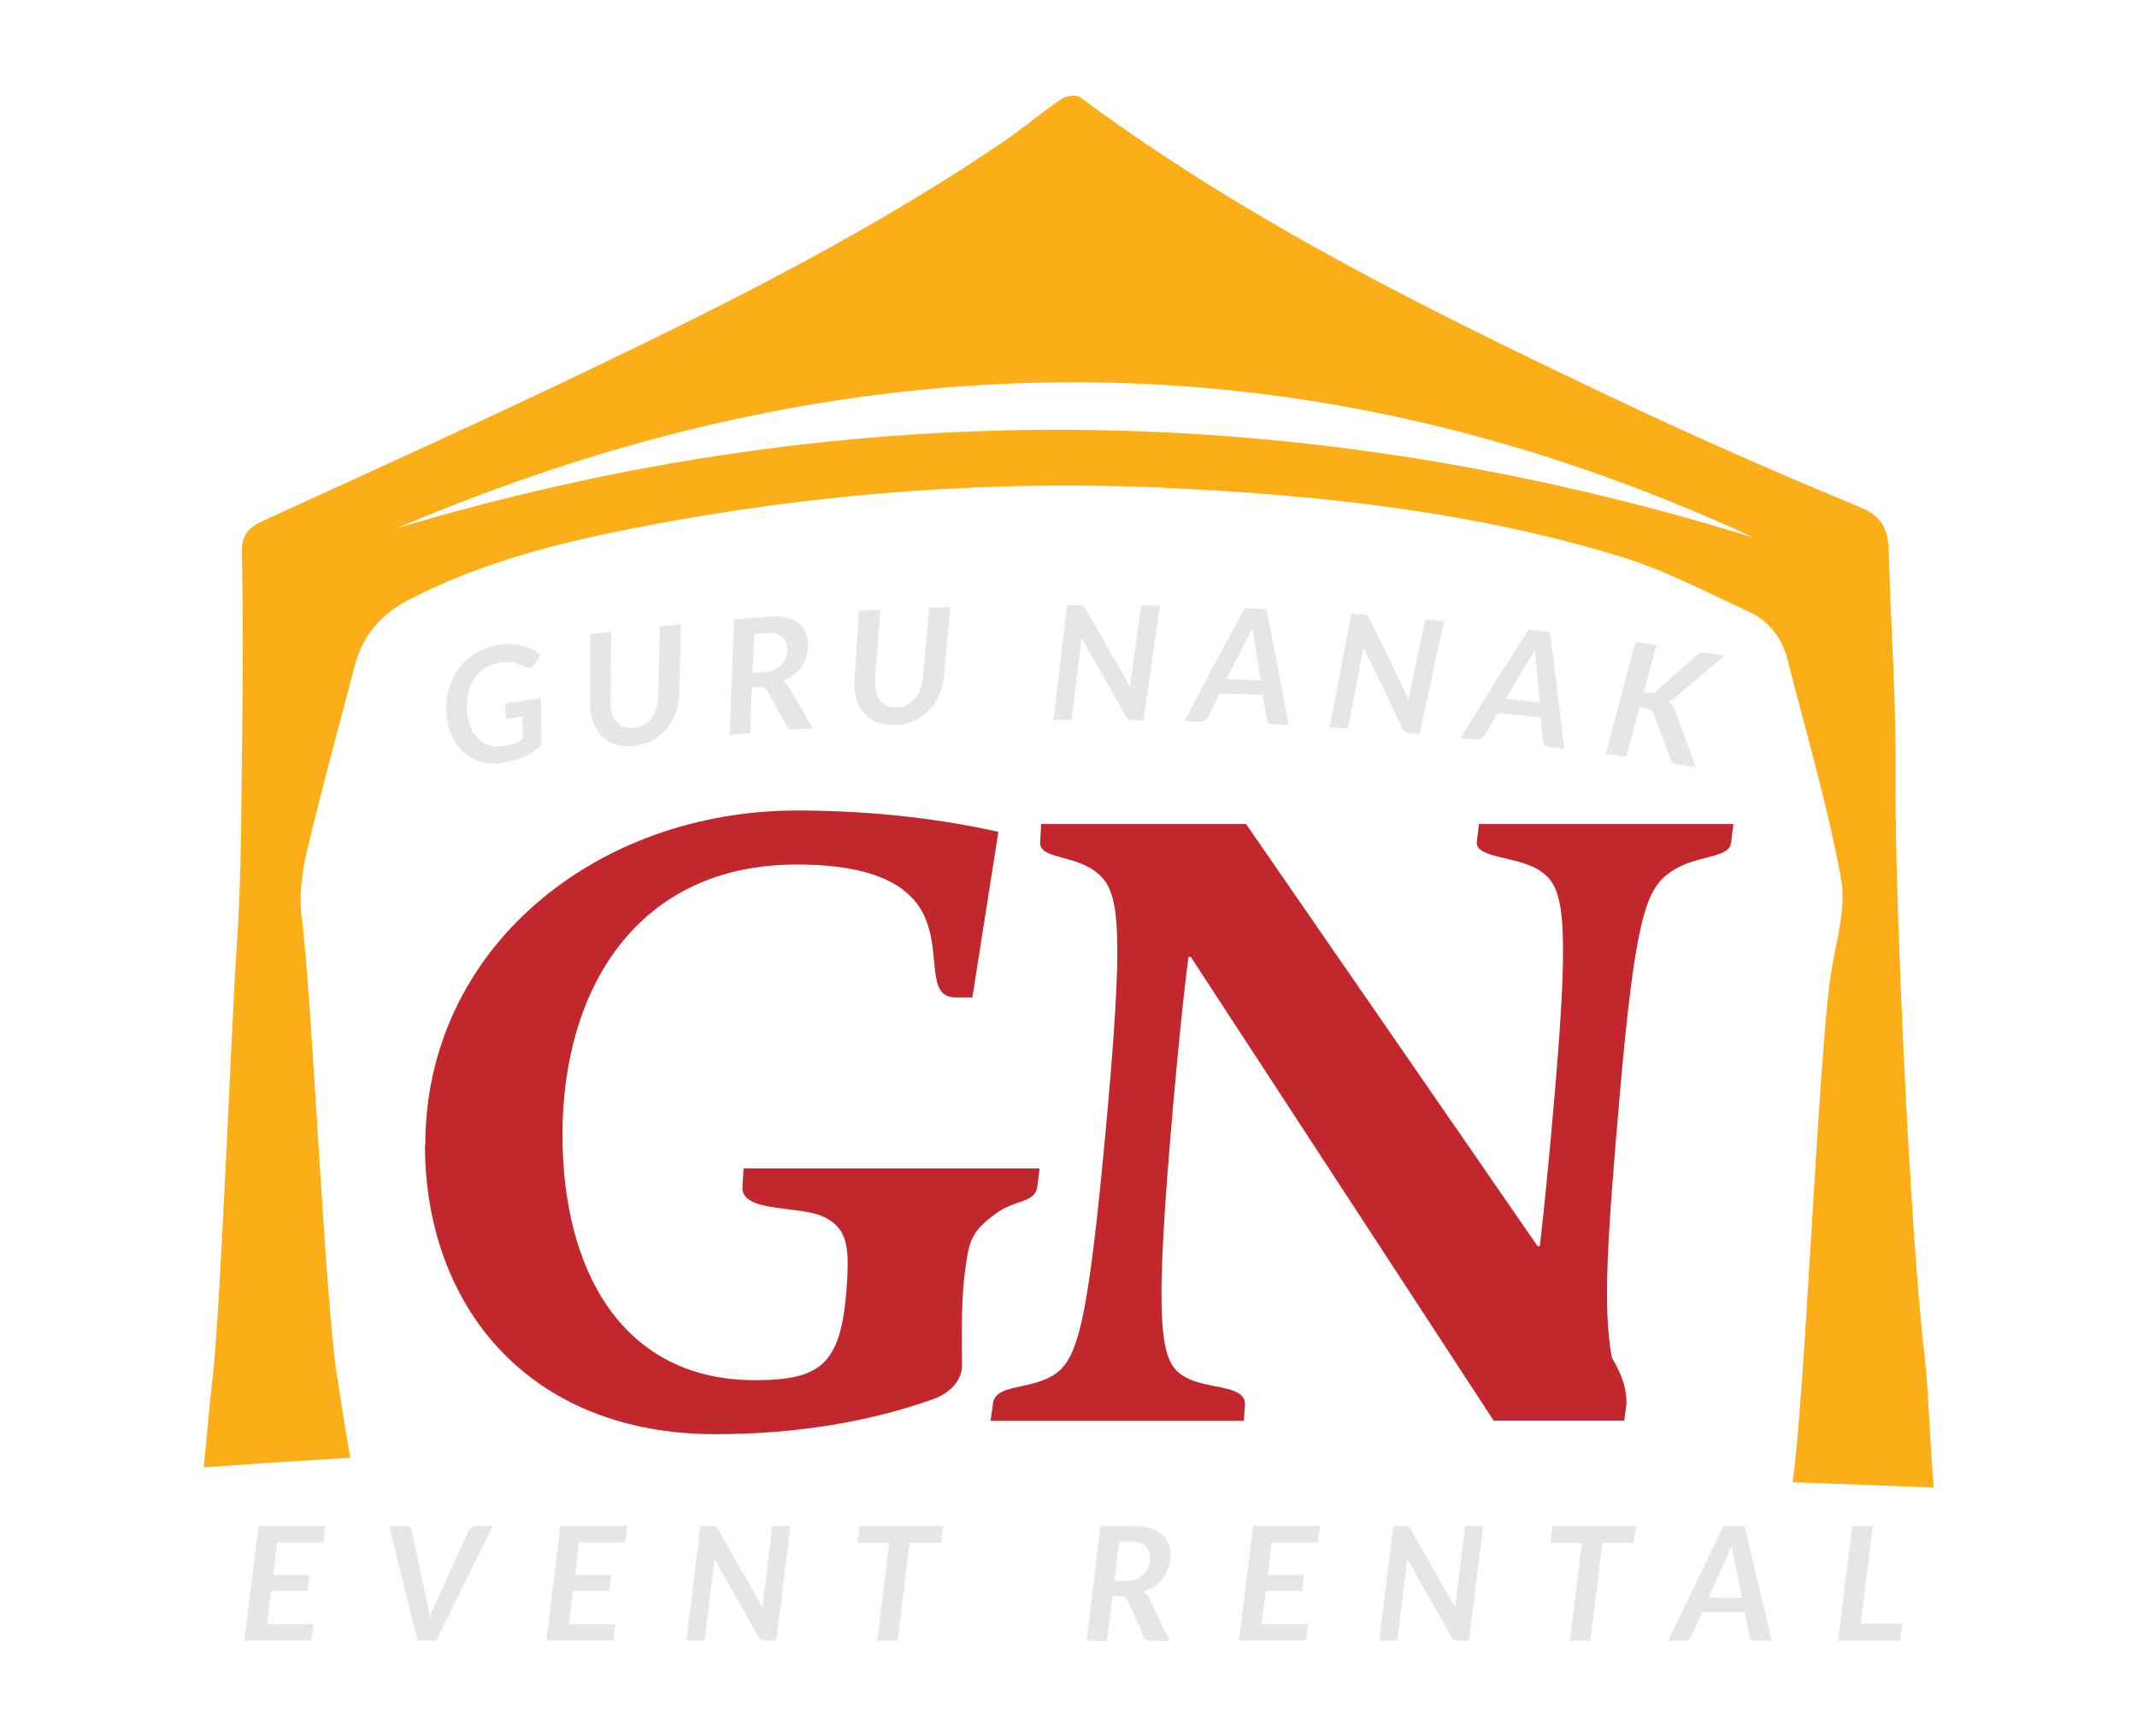 <?xml version="1.0" encoding="UTF-8"?>
<svg id="Layer_1" data-name="Layer 1" xmlns="http://www.w3.org/2000/svg" viewBox="0 0 115.16 93.57">
  <defs>
    <style>
      .cls-1 {
        fill: none;
      }

      .cls-2 {
        fill: #e6e6e6;
      }

      .cls-3 {
        fill: #fbae17;
      }

      .cls-4 {
        fill: #c1272d;
      }
    </style>
  </defs>
  <g>
    <path class="cls-2" d="M17.53,82.24l-.11,.88h-2.49l-.21,1.76h1.95l-.11,.85h-1.95l-.22,1.8h2.5l-.11,.88h-3.61l.76-6.18h3.6Z"/>
    <path class="cls-2" d="M20.96,82.24h.89c.1,0,.17,.02,.23,.07,.06,.05,.09,.11,.11,.18l.82,3.85c.03,.13,.06,.27,.08,.4,.03,.14,.05,.28,.07,.43,.05-.15,.1-.3,.16-.44,.06-.14,.12-.27,.18-.4l1.76-3.85c.03-.06,.08-.12,.15-.17s.15-.08,.25-.08h.9l-3.05,6.18h-1.01l-1.53-6.18Z"/>
    <path class="cls-2" d="M33.8,82.24l-.11,.88h-2.49l-.21,1.76h1.95l-.11,.85h-1.95l-.22,1.8h2.5l-.11,.88h-3.61l.76-6.18h3.6Z"/>
    <path class="cls-2" d="M38.47,82.25s.06,.01,.09,.03c.03,.01,.05,.03,.07,.05s.04,.05,.06,.09l2.41,4.22c0-.08,.01-.16,.02-.24,0-.08,.02-.15,.02-.22l.48-3.94h.98l-.77,6.18h-.57c-.09,0-.16-.01-.22-.04-.06-.03-.11-.08-.15-.15l-2.39-4.22c0,.07-.01,.13-.02,.2,0,.06-.01,.12-.02,.18l-.49,4.03h-.98l.76-6.18h.58s.09,0,.12,0Z"/>
    <path class="cls-2" d="M50.83,82.24l-.12,.91h-1.69l-.65,5.27h-1.1l.65-5.27h-1.7l.11-.91h4.5Z"/>
    <path class="cls-2" d="M59.95,85.99l-.3,2.44h-1.1l.76-6.18h1.76c.36,0,.66,.04,.91,.11,.25,.08,.46,.18,.62,.32,.16,.14,.28,.3,.36,.48,.08,.19,.12,.39,.12,.62,0,.24-.03,.46-.1,.67-.07,.21-.16,.4-.29,.57s-.28,.32-.46,.45-.39,.23-.62,.3c.07,.04,.13,.09,.18,.15,.05,.06,.1,.13,.14,.21l1.1,2.3h-1c-.09,0-.17-.02-.24-.06-.06-.04-.11-.09-.14-.16l-.91-2c-.03-.07-.08-.13-.13-.16-.05-.03-.13-.05-.23-.05h-.44Zm.36-2.89l-.26,2.1h.64c.22,0,.41-.03,.57-.1s.29-.15,.4-.27c.1-.11,.18-.24,.23-.4s.08-.31,.08-.49c0-.27-.08-.48-.25-.63-.17-.15-.42-.23-.77-.23h-.65Z"/>
    <path class="cls-2" d="M71.13,82.24l-.11,.88h-2.49l-.21,1.76h1.95l-.11,.85h-1.95l-.22,1.8h2.5l-.11,.88h-3.61l.76-6.18h3.6Z"/>
    <path class="cls-2" d="M75.8,82.25s.06,.01,.09,.03c.03,.01,.05,.03,.07,.05s.04,.05,.06,.09l2.41,4.22c0-.08,.01-.16,.02-.24,0-.08,.02-.15,.02-.22l.48-3.94h.98l-.77,6.18h-.57c-.09,0-.16-.01-.22-.04-.06-.03-.11-.08-.15-.15l-2.39-4.22c0,.07-.01,.13-.02,.2,0,.06-.01,.12-.02,.18l-.49,4.03h-.98l.76-6.18h.58s.09,0,.12,0Z"/>
    <path class="cls-2" d="M88.16,82.24l-.12,.91h-1.69l-.65,5.27h-1.1l.65-5.27h-1.7l.11-.91h4.5Z"/>
    <path class="cls-2" d="M95.48,88.42h-.86c-.1,0-.17-.02-.23-.07s-.09-.11-.11-.18l-.26-1.29h-2.3l-.57,1.29c-.03,.07-.08,.12-.15,.17-.07,.05-.15,.08-.24,.08h-.87l2.99-6.18h1.13l1.47,6.18Zm-3.41-2.32h1.8l-.42-2.12c-.02-.1-.05-.21-.07-.32-.02-.11-.04-.24-.06-.38-.05,.14-.11,.27-.16,.4s-.1,.23-.15,.32l-.94,2.11Z"/>
    <path class="cls-2" d="M100.27,87.5h2.25l-.11,.92h-3.36l.76-6.18h1.11l-.65,5.26Z"/>
  </g>
  <g>
    <path class="cls-4" d="M22.92,61.7c0-10.62,9.22-18.02,20.02-18.02,3.28,0,7.1,.3,10.86,1.15l-1.4,8.92h-.91c-1.64,0-.73-2.37-1.7-4.43-1.03-2.18-3.94-2.73-6.86-2.73-8.61,0-12.62,6.73-12.62,14.56,0,7.4,3.28,13.23,10.37,13.23,3.76,0,4.73-.97,4.98-5.52,.06-1.58,.06-2.73-1.4-3.34-1.34-.55-4.37-.18-4.25-1.58l.06-.97h15.95l-.12,.97c-.12,.91-1.15,.67-2.24,1.46-1.4,1.03-1.46,1.52-1.7,3.46-.18,1.58-.12,3.64-.12,4.73,0,.73-.55,1.46-1.58,1.82-3.4,1.21-7.34,1.88-11.71,1.88-10.13,0-15.65-6.98-15.65-15.59Z"/>
    <path class="cls-4" d="M53.5,75.72c.06-1.15,1.88-.79,3.22-1.58,1.4-.85,1.94-2.73,3.03-15.05,.85-9.83,.48-11.22-.73-12.13-1.21-.91-3.03-.67-2.97-1.58l.06-.97h11.04l15.71,22.75h.12c.24-2.06,.48-4.49,.79-8.07,.85-9.83,.48-11.28-.73-12.13-1.21-.85-3.52-.67-3.46-1.58l.12-.97h13.71l-.12,.97c-.06,.91-1.88,.67-3.22,1.58-1.34,.91-1.94,2.31-2.79,12.13-.67,7.7-.91,11.4-.42,14.07,.67,1.15,.79,1.82,.79,2.49l-.12,.91h-7.04l-16.32-24.99h-.12c-.24,1.76-.48,4.12-.79,7.52-1.09,12.32-.79,14.26,.49,15.05,1.21,.79,3.4,.42,3.34,1.58l-.06,.85h-13.65l.12-.85Z"/>
  </g>
  <g>
    <path class="cls-1" d="M94.52,28.98c-11.6-5.36-23.72-8.36-36.52-8.38-12.76-.02-24.9,2.88-36.61,7.86,24.43-7.29,48.8-7,73.13,.52Z"/>
    <path class="cls-3" d="M18.15,74.11c-.65-4.22-1.34-20.44-1.89-24.67-.15-1.15,0-2.39,.27-3.53,.79-3.35,1.71-6.67,2.58-10.01,.43-1.65,1.4-2.79,2.94-3.59,3.75-1.94,7.77-2.99,11.86-3.8,9.7-1.92,19.5-2.69,29.37-2.2,8.13,.4,16.22,1.29,24.04,3.68,2.39,.73,4.65,1.93,6.94,2.98,1.1,.51,1.79,1.45,2.09,2.65,.98,3.9,2.14,7.78,2.86,11.73,.3,1.63-.29,3.44-.55,5.16-.67,4.4-1.4,22.97-2.06,27.37,2.57,.09,5.11,.18,7.6,.29-.15-1.63-.29-5.42-.48-7.01-.77-6.41-1.63-24.81-1.57-31.29,.04-4.06-.26-8.13-.37-12.19-.03-1.15-.35-1.86-1.57-2.36-4.35-1.8-8.67-3.69-12.93-5.71-10.07-4.77-20.06-9.68-29.06-16.36-.21-.16-.77-.09-1.02,.08-1.04,.71-2.01,1.54-3.05,2.25-6.91,4.71-14.35,8.48-21.86,12.09-6,2.89-12.07,5.63-18.12,8.4-.8,.37-1.16,.78-1.14,1.75,.08,3.24,.06,6.49,.02,9.74-.05,3.86-.03,7.73-.3,11.57-.26,3.71-.86,19.4-1.29,23.1-.18,1.6-.32,3.21-.48,4.85,2.56-.19,5.2-.36,7.89-.52-.23-1.39-.48-2.9-.71-4.43ZM58.01,20.6c12.79,.02,24.91,3.02,36.52,8.38-24.33-7.52-48.7-7.81-73.13-.52,11.71-4.98,23.85-7.88,36.61-7.86Z"/>
  </g>
  <g>
    <path class="cls-2" d="M27.1,40.22c.23-.03,.43-.08,.6-.15,.17-.07,.33-.15,.48-.26,0-.4-.01-.79-.02-1.19-.23,.03-.46,.06-.69,.1-.07,0-.12,0-.16-.03-.04-.03-.06-.07-.07-.12,0-.22-.01-.44-.02-.66,.65-.09,1.3-.18,1.94-.27,0,.83,.01,1.67,.02,2.5-.28,.27-.6,.48-.94,.64-.35,.16-.75,.27-1.21,.34-.38,.06-.73,.04-1.06-.05-.33-.09-.62-.24-.88-.44-.26-.21-.47-.47-.64-.78-.17-.31-.29-.66-.35-1.05-.05-.34-.07-.68-.04-1,.03-.32,.09-.62,.2-.91,.1-.28,.24-.55,.41-.79,.17-.24,.37-.45,.6-.64,.23-.19,.48-.34,.76-.46,.28-.12,.58-.21,.9-.25,.26-.04,.49-.05,.71-.03,.22,.01,.41,.05,.59,.1,.18,.05,.34,.12,.49,.2,.15,.08,.28,.18,.4,.27-.1,.17-.2,.34-.31,.51-.07,.11-.15,.17-.26,.19-.07,0-.13,0-.2-.03-.1-.05-.21-.09-.3-.14-.1-.04-.2-.07-.31-.1-.11-.03-.22-.04-.35-.05-.12,0-.27,0-.43,.03-.31,.04-.59,.15-.84,.31-.24,.16-.44,.37-.6,.62-.15,.25-.26,.54-.32,.87-.06,.33-.05,.69,0,1.07,.04,.29,.12,.55,.23,.77,.11,.22,.25,.4,.41,.54,.16,.14,.34,.24,.55,.3,.21,.06,.43,.07,.66,.03Z"/>
    <path class="cls-2" d="M34.17,39.23c.2-.02,.38-.08,.54-.17,.16-.09,.29-.22,.41-.37,.11-.15,.2-.33,.26-.53,.06-.2,.09-.42,.1-.66,.02-1.25,.05-2.49,.08-3.74,.38-.04,.76-.08,1.14-.11-.03,1.25-.07,2.49-.1,3.74-.01,.37-.07,.71-.19,1.04-.12,.32-.28,.61-.49,.86-.21,.25-.46,.45-.76,.61-.3,.16-.63,.26-.99,.3-.33,.04-.63,.02-.91-.05-.27-.07-.51-.19-.71-.36-.2-.17-.36-.37-.49-.62-.12-.25-.21-.53-.24-.84-.02-.13-.02-.26-.02-.41,0-1.25,0-2.49,0-3.74,.38-.05,.76-.09,1.14-.13-.02,1.25-.03,2.49-.04,3.74,0,.05,0,.11,0,.16,0,.05,0,.1,.01,.15,.02,.19,.07,.36,.13,.51,.07,.15,.15,.27,.26,.37,.11,.1,.23,.17,.37,.21,.14,.04,.3,.06,.48,.04Z"/>
    <path class="cls-2" d="M40.52,37.07c-.03,.82-.07,1.64-.1,2.45-.37,.03-.74,.06-1.1,.09,.07-2.07,.15-4.15,.24-6.22,.6-.05,1.21-.1,1.81-.15,.37-.03,.68-.01,.95,.04,.27,.06,.49,.15,.66,.27,.18,.12,.31,.28,.4,.46,.09,.18,.15,.39,.16,.61,.02,.24,0,.47-.06,.68-.05,.21-.14,.41-.26,.59-.12,.18-.26,.34-.44,.48-.18,.14-.38,.26-.61,.34,.07,.04,.13,.08,.19,.13,.06,.05,.11,.12,.16,.19,.43,.74,.85,1.48,1.27,2.22-.33,.02-.67,.05-1,.07-.09,0-.17,0-.24-.04-.07-.03-.12-.08-.16-.15-.35-.64-.71-1.29-1.06-1.93-.04-.07-.09-.12-.14-.15-.05-.03-.13-.04-.24-.03-.15,.01-.29,.02-.44,.04Zm.13-2.91c-.03,.7-.07,1.41-.1,2.11,.22-.02,.43-.03,.65-.05,.23-.02,.42-.06,.58-.14,.16-.08,.29-.17,.38-.29,.1-.12,.17-.26,.21-.41,.04-.15,.06-.32,.04-.49-.02-.27-.12-.47-.3-.61-.18-.14-.45-.19-.8-.17-.22,.02-.44,.03-.67,.05Z"/>
    <path class="cls-2" d="M48.33,38.12c.2,0,.38-.05,.55-.14,.16-.08,.31-.2,.43-.34,.12-.14,.22-.31,.29-.51,.07-.2,.12-.41,.14-.65,.11-1.24,.22-2.49,.33-3.73,.38-.01,.76-.03,1.14-.04-.12,1.24-.23,2.48-.34,3.73-.03,.37-.12,.71-.26,1.02-.14,.32-.32,.59-.55,.82-.22,.23-.49,.42-.79,.56-.3,.14-.64,.22-1.01,.23-.33,.02-.63-.02-.9-.11-.27-.09-.49-.22-.68-.4-.19-.18-.34-.39-.45-.65-.11-.26-.17-.54-.19-.85,0-.13,0-.26,0-.41,.08-1.24,.17-2.49,.25-3.73,.38-.02,.76-.04,1.15-.06-.1,1.24-.19,2.49-.28,3.73,0,.05,0,.11,0,.16,0,.05,0,.1,0,.15,0,.19,.04,.37,.1,.52,.06,.15,.13,.28,.23,.39,.1,.11,.22,.19,.36,.24,.14,.05,.3,.08,.48,.07Z"/>
    <path class="cls-2" d="M58.24,32.61s.06,.01,.09,.03c.03,.01,.05,.03,.07,.05,.02,.02,.04,.05,.07,.09,.83,1.41,1.64,2.82,2.43,4.23,0-.08,.01-.16,.02-.24,0-.08,.02-.15,.03-.22,.18-1.31,.36-2.62,.55-3.93,.34,0,.67,.01,1.01,.02-.3,2.05-.6,4.11-.89,6.17-.19,0-.38,0-.57,0-.09,0-.16-.02-.22-.04-.06-.03-.11-.08-.15-.15-.79-1.41-1.59-2.83-2.4-4.23,0,.07-.01,.13-.02,.2,0,.06-.01,.12-.02,.18-.17,1.34-.33,2.69-.49,4.03-.33,0-.65,0-.98,0,.24-2.06,.49-4.12,.74-6.18,.2,0,.4,0,.6,0,.05,0,.09,0,.13,0Z"/>
    <path class="cls-2" d="M69.45,39.07c-.29-.01-.57-.03-.86-.04-.1,0-.17-.03-.23-.08-.06-.05-.09-.11-.1-.19-.07-.43-.13-.87-.2-1.3-.78-.03-1.55-.07-2.33-.09-.21,.42-.41,.85-.62,1.27-.03,.06-.09,.12-.16,.17-.07,.05-.15,.07-.24,.07-.29,0-.58-.02-.87-.02,1.05-2.03,2.13-4.06,3.24-6.08,.39,.02,.78,.03,1.17,.05,.41,2.08,.81,4.16,1.2,6.25Zm-3.34-2.47c.61,.02,1.22,.05,1.82,.07-.11-.71-.22-1.42-.33-2.13-.02-.1-.04-.21-.06-.33-.02-.11-.03-.24-.05-.39-.06,.14-.12,.27-.18,.39-.06,.12-.11,.22-.16,.31-.35,.69-.7,1.38-1.04,2.07Z"/>
    <path class="cls-2" d="M73.56,33.13s.06,.02,.09,.03c.03,.01,.05,.03,.07,.06,.02,.02,.04,.06,.06,.1,.73,1.46,1.44,2.92,2.13,4.39,.01-.08,.03-.16,.04-.24,.01-.08,.03-.15,.04-.22,.27-1.29,.54-2.59,.82-3.88,.34,.03,.67,.06,1.01,.09-.44,2.03-.88,4.06-1.31,6.09-.19-.02-.38-.03-.57-.05-.09,0-.16-.03-.22-.06-.06-.03-.1-.09-.14-.16-.69-1.47-1.39-2.93-2.11-4.39-.01,.07-.02,.13-.03,.2-.01,.06-.02,.12-.03,.18-.26,1.33-.51,2.66-.77,3.99-.33-.02-.65-.04-.98-.06,.38-2.04,.77-4.08,1.17-6.12,.2,.01,.4,.03,.6,.04,.05,0,.09,0,.12,.01Z"/>
    <path class="cls-2" d="M84.31,40.36c-.29-.03-.57-.07-.86-.1-.1-.01-.17-.04-.22-.09-.05-.05-.08-.12-.09-.19-.04-.44-.07-.87-.11-1.31-.77-.09-1.54-.17-2.32-.25-.24,.41-.47,.82-.71,1.23-.04,.06-.1,.11-.17,.16-.08,.04-.16,.06-.25,.05-.29-.03-.58-.06-.87-.08,1.19-1.96,2.41-3.9,3.66-5.84,.39,.04,.78,.09,1.16,.13,.27,2.1,.53,4.21,.77,6.31Zm-3.16-2.7c.61,.06,1.21,.13,1.82,.2-.06-.72-.12-1.43-.19-2.15-.01-.1-.02-.21-.03-.33-.01-.12-.02-.25-.02-.39-.07,.14-.14,.26-.21,.37-.07,.11-.13,.21-.19,.3-.4,.66-.79,1.33-1.18,2Z"/>
    <path class="cls-2" d="M88.57,37.31c.08,.01,.16,.02,.24,.03,.1,.01,.19,.01,.26,0,.07-.02,.15-.06,.21-.12,.71-.63,1.42-1.26,2.13-1.89,.09-.08,.18-.13,.27-.15,.09-.02,.19-.02,.3,0,.33,.05,.65,.1,.97,.15-.88,.73-1.75,1.47-2.62,2.21-.08,.07-.15,.12-.22,.17-.07,.04-.14,.08-.21,.1,.08,.05,.15,.1,.2,.17,.05,.07,.1,.15,.14,.26,.39,1.03,.77,2.06,1.14,3.1-.32-.05-.65-.1-.97-.15-.07,0-.12-.02-.16-.04-.04-.02-.08-.04-.11-.06-.03-.02-.05-.05-.07-.08-.02-.03-.03-.06-.04-.1-.31-.82-.62-1.64-.94-2.47-.03-.08-.07-.14-.13-.18-.06-.04-.15-.07-.27-.09-.11-.02-.22-.03-.34-.05-.24,.89-.48,1.77-.71,2.66-.37-.05-.73-.1-1.1-.15,.52-2.01,1.05-4.02,1.59-6.03,.38,.05,.76,.1,1.14,.16-.23,.85-.46,1.7-.69,2.54Z"/>
  </g>
</svg>